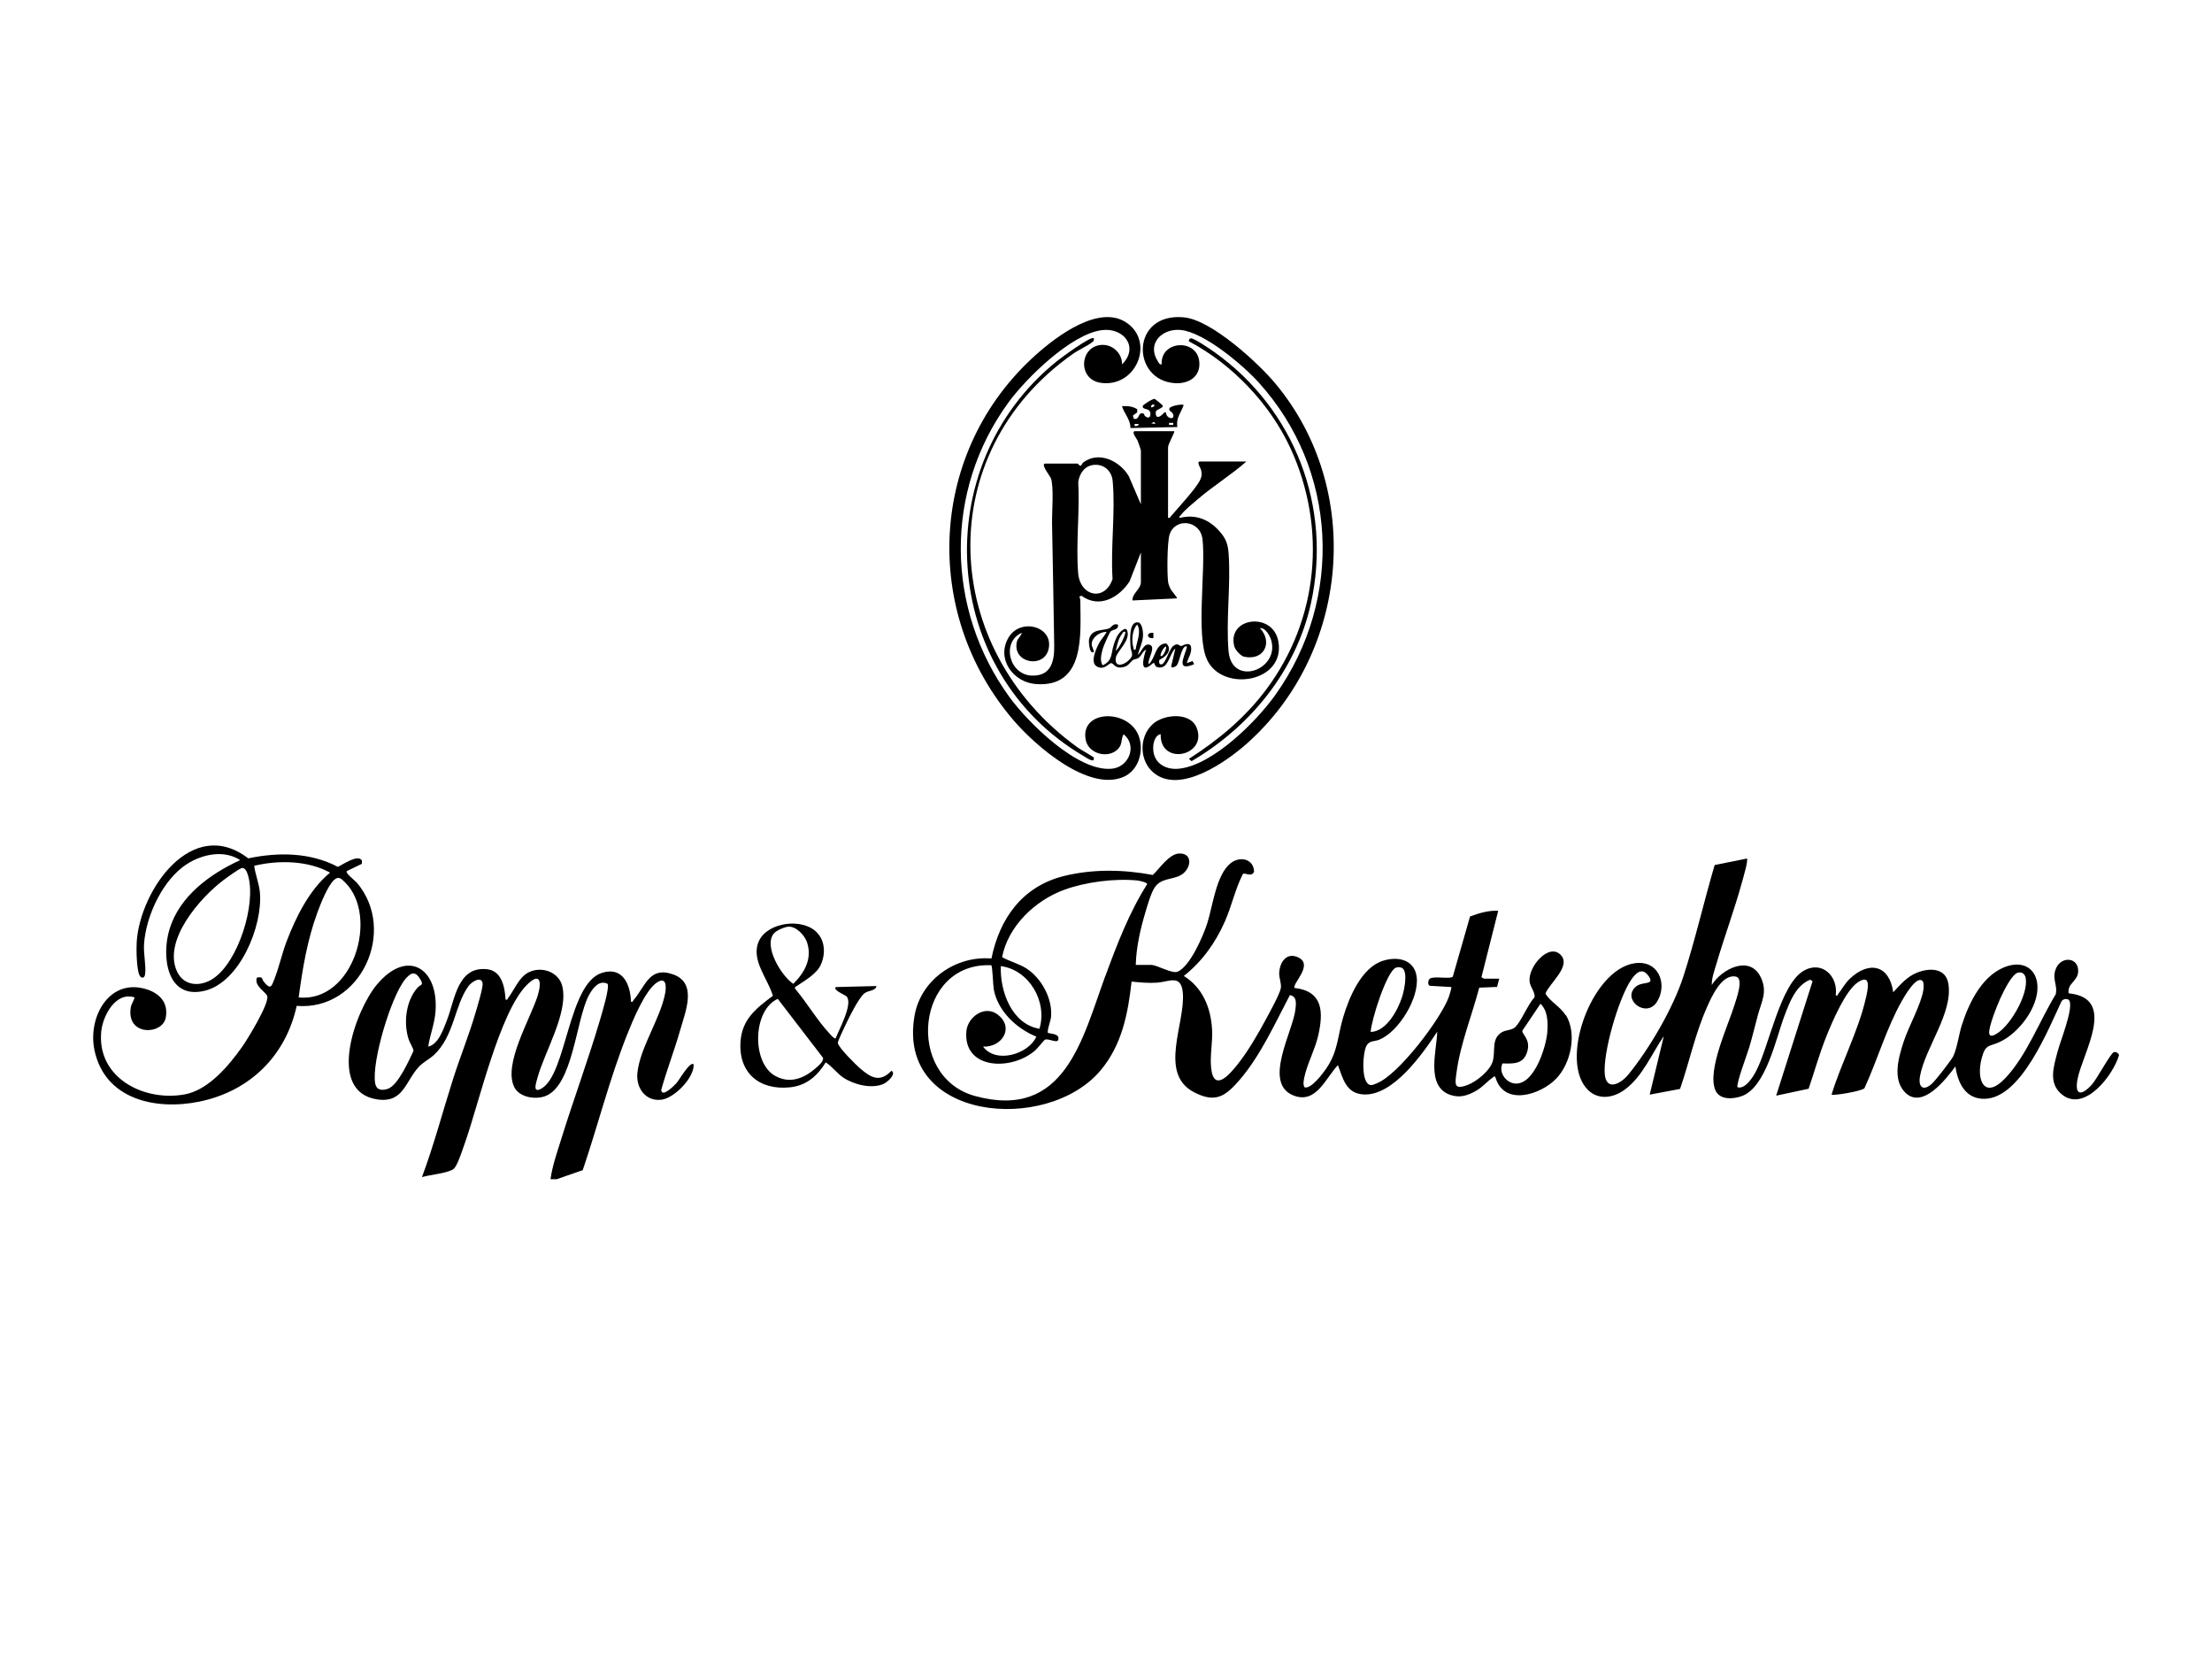<?xml version="1.0" encoding="UTF-8"?>
<svg xmlns="http://www.w3.org/2000/svg" xmlns:xlink="http://www.w3.org/1999/xlink" id="Ebene_1" data-name="Ebene 1" viewBox="0 0 492 368">
  <defs>
    <style>
      .cls-1 {
        fill: none;
      }

      .cls-2 {
        clip-path: url(#clippath);
      }
    </style>
    <clipPath id="clippath">
      <rect class="cls-1" width="492" height="368"></rect>
    </clipPath>
  </defs>
  <g id="Popp_Kretschmer" data-name="Popp &amp;amp; Kretschmer">
    <g class="cls-2">
      <g id="Popp_Kretschmer-2" data-name="Popp &amp;amp; Kretschmer">
        <g>
          <g>
            <path d="M348.23,225.75c-1.19-1.92-3.35-2.95-4.49-4.79.8-2.25,5.75-6.03,3.45-8.57-2.61-2.86-7.3,2.51-6.98,5.82.13,1.31,1.38,2.56,1.07,3.61-1.47,1.54-2.92,5.34-4.31,6.62-.7.65-2,.57-2.88,1.07-2.5,1.45-1.39,4.27-2.08,6.52-.65,2.12-3.63,4.51-5.66,5.26-3.07,1.14-2.71-.33-2.38-2.84.83-6.26,3.44-12.72,5.05-18.83l3.96-.16.49-1.84h-3.37s-.57-.24-.58-.37l3.72-14.73c-2.15-.11-4.28.53-6.27,1.28l-3.83,13.36c-.48.64-4.09-.18-5.08.44-.41.26-.62,1.44,0,1.61l4.73.27c.14.13-.45,1.98-.58,2.32-1.84,4.88-11.17,17.23-15.99,19.09-.43.17-.91.46-1.38.38-2.21-.33-1.74-7.19-.91-8.72.66-1.21,1.77-.92,2.83-1.35,4.36-1.76,8.9-9.26,8.35-13.91-.47-3.94-4.23-4.7-7.54-3.64-4.75,1.52-7.51,8.14-8.82,12.56-1.28,4.31-1.1,7.46-3.74,11.36-.75,1.1-3.36,4.64-4.84,4.22-.42-.63-.18-1.64-.03-2.35.66-3,2.37-6.1,3.08-9.24,1.17-5.2,1.03-9.79-5.27-10.51-.63-.91,4.42-5.23.69-6.85-2.58-1.12-4.02,1.23-4.12,3.55-.05,1.05.55,2.32.36,3.36-.24,1.34-2.62,5.62-3.4,7.07-1.66,3.08-3.84,6.84-5.99,9.58-1.77,2.27-5.51,6.81-6.11,1.04-.29-2.81.39-5.72.21-8.58-.29-4.79-2.09-9.24-6.28-11.84,4.11-3.25,7.07-7.43,9.17-12.2,1.5-3.42,2.26-7.13,3.96-10.46.39-.44,1.91.81,2.5-.52-.09-2.85-3.1-3.54-5.18-1.92-3.25,2.53-4,9.5-5.23,13.36-.88,2.77-3.84,9.67-6.63,10.8-1.16.47-4.28-1.34-5.68-1.51h-3.6c.1-3.8.96-7.69,2.03-11.33.45-1.54,1.3-4.52,2.11-5.79,1.46-2.3,4-1.75,5.94-2.89,2.26-1.33,2.73-4.86-.4-4.77-2.27.07-4.37,3.35-5.89,4.77-6.5-1.21-13.28-1.36-19.74.23-9.19,2.26-14.33,9.37-16.15,18.35-7.98-.67-15.73,4.74-17.11,12.75-4.03,23.4,29.5,26.31,41.4,12.11,4.73-5.64,6.08-12.57,6.88-19.73,1.87.2,3.81.37,5.7.24,2.63-.18,5.3-1.94,5.69,2.19.64,6.82-5.51,17.97,2.47,22.16,4.79,2.51,7.02.93,10.19-2.75,4.62-5.36,7.87-12.6,11.16-18.83,1.59.31,1.38,1.79,1.24,3.11-.49,4.88-7.43,16.56-.36,19.24,4.99,1.89,7.06-3.92,9.81-6.78,1.11,2.97,1.77,6.22,5.57,6.51,6.62.5,13.28-9.03,16.51-13.95-.09,4.23-2.62,12.16,2.91,14.06,2.15.74,3.91.13,5.79-.95,1.44-.83,2.4-2.05,3.62-2.89.2-.14.23-.32.58-.23,1.81,6.69,10.03,4.12,13.58.44,3.27-3.4,4.67-10.04,2.12-14.15ZM310.46,215.19c.45-.2,1.2-.16,1.56.18,1.13,1.06.28,4.94-.17,6.33-.94,2.94-3.51,7.7-6.98,7.77.12-2.57,3.51-13.35,5.58-14.29ZM222.61,214.83c6.31.84,10.4,7.9,8.59,13.93-6.15-1-8.83-8.37-8.59-13.93ZM245.84,217.04c-5.11,13.93-8.98,32.15-28.99,26.67-15.58-4.27-13.18-29.82,3.63-29.07.28.17.4,4.53.56,5.37.9,4.85,5.07,8.71,9.47,10.51-1.77,3.93-9,6.08-11.85,2.21,4.22.21,7.1-4.3,3.14-7.2-2.84-2.08-6.6.66-6.86,3.82-.71,8.56,10.12,8.82,15.35,4.19.47-.41,1.95-2.26,2.09-2.33.92-.46,3.22,1.24,3.04-.46-.09-.84-1.67-.9-2.32-1.06-.29-.33.59-2.77.66-3.38.46-4.09-2.06-8.78-5.48-10.97-1.67-1.06-3.68-1.54-5.39-2.5,1.34-6.92,7.34-12.6,13.79-14.97,4.72-1.74,11.27-2.58,16.27-2.08.38.04,2.2.41,2.21.81-4.03,6.36-6.71,13.4-9.3,20.44ZM344.15,229.58c-.27,3.28-2.88,11.49-7,11.37-2.12-.06-3.92-2.46-2.96-4.48,2.58.07,4.72.17,5.53-2.72.76-2.68-1.29-3.83-1.11-4.57l4.03-5.98c1.65,1.55,1.68,4.25,1.51,6.38Z"></path>
            <path d="M470.13,233.99c-.78.38-3.72,5.94-4.88,7.22-2.23,2.46-3.88,2.49-3.15-1.29,1.11-5.75,8.92-17.99-1.97-19.04-.4-2.15,1.98-2.67,2.1-4.77.18-3.2-3.51-3.53-4.79-1.05-1.26,2.45.34,3.99-.21,6.06-3.56,5.84-6.45,13.58-11.16,18.58-4.67,4.96-6.59.53-5.3-4.37.85-3.22,1.59-2.52,4.03-3.64,4.22-1.95,8.67-7.75,8.37-12.56-.24-3.68-3.03-5.36-6.47-4.36-5.59,1.63-8.7,8.03-10.33,13.13-.67,2.1-1.03,5.05-1.9,6.93-.43.91-3.86,5.27-4.65,6.04-1.88,1.82-3.25,1.07-2.76-1.6,1.16-6.33,7.38-14.06,6.3-20.54-.6-3.59-4.26-3.53-6.98-2.44-2.24.9-3.7,2.65-5.28,4.36-.84-6.07-5.35-7.08-9.65-3.02-1.05.99-1.74,2.31-2.61,3.42-.15.19,0,.43-.53.29.58-4.35-3.14-7.85-7.19-5.44-5.2,3.09-7.68,16.98-10.59,22.41-.71,1.32-2.38,3.95-4.06,3.46-.41-.58,2.24-7.64,2.6-8.86.7-2.36,1.27-4.77,1.91-7.15.82-3.04,2.24-5.25.62-8.52-2.45-4.97-8.67-1.76-10.85,1.78-.07-1.44.56-3.14.99-4.59,1.8-6.16,4.07-12.21,5.76-18.41.21-.76,1.4-4.76,1.05-5.11l-7.17,1.44c-2.41,8.21-4.32,16.62-6.95,24.76-2.28,7.05-7.57,16.12-12.28,21.87-1.64,2-4.86,3.73-5.21-.1-.44-4.84,3.06-16.8,5.8-20.91,1.05-1.58,2.48-3.02,3.95-.92,1.48,2.1-1.34,1.11-2.79,2.31-3.33,2.76,2.19,7.2,4.62,3.45,2.27-3.5.78-8.77-4.03-8.69-9.78.16-17.67,20.63-11.73,27.77,2.38,2.86,5.96,2.4,8.7.35,3.93-2.93,5.9-7.91,8.61-11.84l-3.14,13.01,6.75-1.27c2.08-6.02,3.39-12.34,5.99-18.17,1.06-2.38,3.27-7.42,6.43-6.81,1.82.36.11,4.94-.28,6.22-1.41,4.62-6.17,14.6-4.29,19.03.94,2.22,3.91,2.03,5.85,1.34,5.46-1.94,7.64-12.94,9.53-17.89,1.15-3.01,2.48-6.7,5.71-8.01l.54.34-8.1,25.45,7.22-1.54c1.33-3.92,2.44-7.92,3.99-11.76,1.26-3.14,4.2-10.04,6.93-11.89,3.21-2.17,2.19,1.86,1.78,3.63-1.65,7.17-5.43,14.27-7.6,21.32.39.29,6.55-.72,7.31-1.4,2.92-6.36,4.91-13.41,8.37-19.51.43-.76,3.4-6.01,4.67-4.19.19.61.15,1.31.05,1.93-.51,3.19-3.29,8.07-4.37,11.43-1.11,3.43-2.57,8.36.35,11.28,3.85,3.84,9.09-3,11.17-5.81.51,3.68,2.25,7.29,6.49,7.21,8.17-.15,14.18-15.53,17.12-21.7.39-.61,1.56-.71,1.8.01.7,2.07-2.05,8.76-2.68,11.18-.87,3.31-2.16,7.06.99,9.57,5.04,4.02,11.38-4.36,12.66-8.72,0-.46-.74-.9-1.16-.7ZM444.98,221.88c.6-1.31,2.51-5.35,3.93-5.62,1.05-.19,1.59.52,1.69,1.47.4,3.54-3.2,9.81-6.06,11.84-.61.43-1.91,1.29-2.09.24-.22-1.36,1.85-6.46,2.52-7.93Z"></path>
          </g>
          <g>
            <path d="M154.28,236.68c-.76-.8-3.25,3.51-3.72,4.06-.46.53-3.34,3.47-3.49,1.63,1.26-4.51,2.97-8.91,4.25-13.41,1.14-4.02,3.82-10.34-1.56-12.27-5.37-1.92-6.16,2.61-8.89,5.75-.14.16,0,.44-.53.3-.12-3.91-1.88-7.9-6.51-6.39-7.45,2.44-7.8,22.44-13.35,25.68-2.14,1.25-1.22-1.28-.94-2.33,1.53-5.74,6.95-14.52,5.53-20.4-.76-3.17-4.59-4.51-7.44-3.11-2.25,1.1-3.21,3.95-4.65,5.79-.15.19,0,.42-.53.29-.16-2.69-.81-6.36-4.07-6.74-6.66-.77-7.21,6.87-9.01,11.44-.76,1.92-1.9,5.32-4.12,5.75.39-2.59,1.43-5.16,1.62-7.79.71-9.68-6.26-14.05-13.01-6.03-4.77,5.67-11.37,23.79-.02,25.56,5.97.93,6.31-4.11,9.42-7.34.88-.91,2.32-1.66,3.27-2.54,4.54-4.24,4.52-10.97,7.68-15.32.68-.94,2.89-2.33,3.13-.59.13.94-1.22,5.34-1.58,6.56-1.45,4.96-3.43,9.81-5,14.74-2.31,7.26-4.24,14.64-6.91,21.78,1.92-.55,4.72-.74,6.51-1.51.54-.23.68-.41.98-.88.72-1.12,1.62-3.95,2.11-5.33,3.06-8.67,7.64-28.77,13.64-34.92,3.02-3.09,3.48-.89,2.51,2.27-1.57,5.09-7.79,15.32-5.19,20.4,1.15,2.25,4.68,2.78,6.87,1.96,6.13-2.3,6.82-16.75,9.6-22.23.78-1.53,2.27-3.73,4.25-2.75.53.75-1.28,6.67-1.64,7.91-2.65,9-6,18.01-8.78,27-.86,2.78-1.88,5.66-2.26,8.54h1.39l5.77-2.01c3.4-9.99,5.96-20.29,9.86-30.1,1.21-3.03,4.01-9.94,6.69-11.66,2.11-1.36,2.05,1.05,1.78,2.47-1.07,5.64-5.64,12.11-6.18,17.75-.31,3.3,1.88,6.35,5.41,5.87,2.81-.38,7.29-4.87,7.11-7.88ZM92.8,219.7c-2.55,2.97-3.08,7.78-1.9,11.44.22.69,1.13,2.08,1.06,2.57-1,2.11-3.46,7.72-5.76,8.43-1.33.42-2.48.25-2.75-1.23-.84-4.74,3.54-19.39,6.69-23.17.34-.41,1.03-1.15,1.56-1.25.75-.15,1.27.45,1.65,1.05,1.07,1.7.21,1.26-.55,2.16Z"></path>
            <path d="M79.33,196.25c-.4-.47-2.54-2.08-2.21-2.54l3.38-1.63v-.71c-.81-1.56-4.32.94-5.35,1.39-6.16-3.24-13.24-3.29-19.94-1.89-12.44-9.58-24.01,6.99-24.8,18.52-.11,1.6-.05,6.14.62,7.49.36.72,1.13.75,1.25-.28.23-2.03-.4-4.51-.24-6.75.45-6.27,4.22-14.37,9.64-17.78,3.41-2.15,8.19-3.13,11.74-.81-6.72,3.08-13.5,8-15.73,15.4-1.81,5.99-.62,15.72,7.85,13.65,7.83-1.91,12.92-14.45,12.27-21.82-.18-2.04-1.01-3.96-1.27-5.97,5.4-1.29,11.92-1.19,16.87,1.52-4.61,3.82-7.59,9.86-9.7,15.39-.99,2.61-1.62,5.53-2.6,8.08-.75,1.96-.91,2.64-2.44.79-.53-.64-.05-1.18-1.52-.92-.76,1.8,2.07,3.28,2.29,4.12.46,1.68-4.39,9.6-5.59,11.29-2.94,4.16-7.46,9.56-12.69,10.55-9.07,1.71-19.66-3.63-18.64-13.99.34-3.47,3.22-8.95,7.43-7.55-.22.77-.74,1.45-.87,2.26-1.02,6.37,7.07,6.13,7.79,2.21.62-3.36-1.43-5.46-4.47-6.35-8.22-2.4-12.87,6.35-11.41,13.5,2.27,11.11,13.69,13.54,23.41,11.53,11.16-2.31,19.15-10.15,21.59-21.28,14.26,1.17,22.47-16.77,13.34-27.44ZM47.45,217.58c-2.81,1.89-6.56,1.78-8.09-1.59-3.17-6.94,5.21-16.42,10.37-20.3.67-.51,3.5-2.57,4.09-2.67.8-.13,1.22,1.16,1.39,1.78,1.77,6.31-2.19,19.02-7.76,22.78ZM66.43,221.8c.87-6.42,1.89-12.66,4.12-18.76.71-1.95,2.3-6.03,3.77-7.38.99-.91,1.6-.28,2.46.58,7.57,7.55,1.8,26.75-10.35,25.56Z"></path>
          </g>
          <path d="M198.32,238.07c-2.59,2.71-4.55,1.61-6.98-.46-.93-.79-4.93-4.75-4.99-5.71-.02-.41,1.57-3.69,1.89-4.36.74-1.55,2.81-5.7,4.03-6.66.86-.68,2.47-.49,2.68-1.62l-9.06.23c-.7.69,2.16,1.77,2.43,2.1,1.44,1.7-1.75,7.42-2.44,9.28-.31.22-1.15-.8-1.38-1.05-2.77-2.97-5.03-6.87-7.67-9.99v-.33c1.85-1.23,4.72-2.83,5.69-4.88,1.13-2.39,1.05-5.41-.9-7.35-3.19-3.19-10.75-2.21-12.75,1.84-2.06,4.19,1.9,8.42,3.04,12.32-3.61,2.7-6.8,5.13-7.19,10.03-.56,7.06,4.13,11.04,11.02,10.32,3.67-.39,6.07-2.56,7.93-5.55,1.47.97,2.51,2.48,3.99,3.45,2.34,1.53,6.28,2.52,8.91,1.32.74-.34,2.87-2.11,1.74-2.9ZM172.17,207.52c.57-.64,2.36-1.41,3.2-1.46,1.73-.1,3.6,1.93,4.12,3.44,1.22,3.62-.5,6.78-3.05,9.27-2.63-1.73-6.74-8.46-4.27-11.25ZM181.35,237.6c-2.64,2.26-5.75,3.47-9.02,1.59-5.14-2.95-4.94-14.53.66-17.08l10.07,13.11c.17.83-1.09,1.84-1.72,2.38Z"></path>
        </g>
        <g>
          <g>
            <path d="M256.39,161.02c2.42-2.22,8.38-2.78,9.79.85,2.43,6.24-8.19,8.55-8.02,1.39-1.07.15-1.53,1.53-1.63,2.44-.39,3.68,2.42,5.65,5.91,5.21,7.5-.95,17.01-10.47,21.24-16.4,15.2-21.33,13.89-50.1-3.79-69.54-3.49-3.84-12.03-11.05-17.23-11.59-4.15-.43-7.69,3-5.12,6.98.21.33.36.75.84.66-.28-5.35,7.87-5.8,8.37-.58.32,3.34-2.4,4.97-5.46,4.76-9.77-.68-9.82-15.82,2.09-14.63,6.1.61,16.44,10.08,20.33,14.76,19.67,23.61,16.44,59.77-6.39,80.02-4.55,4.04-14.82,11.31-20.68,6.52-3.27-2.67-3.34-8.02-.26-10.84Z"></path>
            <path d="M249.57,81.02c3.83-3.79.41-8.23-4.48-7.61-6.86.87-16.84,10.67-20.82,16.13-14.29,19.63-13.97,45.84.23,65.43,4.14,5.7,15.27,16.77,22.85,15.96,3.83-.41,5.64-5.22,2.56-7.66-.64,1.12-.19,2.15-1.19,3.23-2.15,2.33-6.66,1.16-7.24-2.01-1.27-6.82,9.89-6.93,11.91-.53,1.03,3.28-.21,7.39-3.51,8.8-7.83,3.35-19.6-6.96-24.38-12.52-20.73-24.09-18.89-60.07,4.88-81.32,4.59-4.11,14.18-11.43,20.33-7.07s1.92,14.38-5.85,13.28c-5.35-.75-4.72-8.43.44-8.44,2.32,0,4.34,2,4.26,4.32Z"></path>
            <path d="M264.44,75.91c-.07-.29.11-.6.38-.67.64-.17,4.5,2.5,5.27,3.04,17.84,12.68,26.26,34.46,21.47,55.99-3.32,14.91-13.51,27.37-26.54,34.99l-.57-.53c6.55-4.18,12.47-9.11,17.16-15.37,11.69-15.61,13.57-35.95,5.43-53.67-4.54-9.88-13-18.73-22.58-23.78Z"></path>
            <path d="M243.29,75.21c.07.52.01.6-.38.9-1.15.87-3.01,1.69-4.34,2.63-31.46,22.2-29.52,65.46,1.16,87.5.56.4,3.4,2.01,3.51,2.18.07.1.13.17.05.3.05.99-1.74-.29-2.07-.48-32.27-18.73-35.06-64.6-6.17-87.91.84-.68,7.65-5.72,8.24-5.12Z"></path>
          </g>
          <g>
            <path d="M284.32,142.57c-1.21-6.6-11.48-5.33-9.78,1.18.19.73,1.39,2.1,2.15,2.27,4.43,1,6.51-3.2,3.55-6.34,1.22-.15,2.24,1.7,2.54,2.8,1.76,6.56-8.83,10.28-9.52,2.32-.6-6.9.51-14.66.02-21.62-.15-2.22-.61-3.45-2.09-5.11-2.35-2.62-5.3-3.78-8.84-2.9-.1-.4.17-.46.35-.7.85-1.11,2.62-2.53,3.73-3.48,3.46-2.96,7.41-5.38,10.8-8.37h-10.34c-.84,0,.17,1.53.25,1.84.25,1,.15,1.61-.32,2.5-.92,1.77-4.84,6.05-6.36,7.81-.21.24-.22.48-.66.39v-15.68c0-.76,1.58-3.43,1.39-3.6h-8.71c-1,0,.43,1.82.52,2.04.14.34.76,2.07.76,2.26v11.96l-2.69-6.25c-1.97-3.36-6.66-5.7-10.15-3.04-.22.17-.37.67-.53.7-.31.08-.65-.47-.69-.47h-7.2c-1.16,0,1.1,2.88,1.22,3.2.74,1.93.23,7.72.28,10.17.2,8.94.31,17.99.48,26.93.07,3.51-.59,6.99-4.97,6.85-5.08-.17-6.83-7.5-2.24-9.51-.16.78-.93,1.19-1.11,2.03-.98,4.7,5.94,5.97,7.04,1.7,1.31-5.1-6.22-7.25-8.91-2.63-2.7,4.64.98,9.9,6.11,10.29,11.01.83,9.94-11.05,9.89-18.48,0-.33-.05-.64-.24-.92l.47-.25c3.99,2.92,8.37.44,10.73-3.19l2.51-6.43v6.62c0,1.52-2.02,2.57-1.86,4.06l9.88-.46c.13-.2-1.13-1.56-1.33-1.93-.27-.49-.55-1.14-.63-1.69-.26-1.9-.22-8.86.32-10.56,1.21-3.83,6.84-3.25,7.33,1.05.76,6.72-1.53,21.48,1.04,26.84,3.46,7.23,17.51,4.99,15.82-4.2ZM247.46,128.75c-1.7,5.06-7.25,3.92-7.66-1.37-.51-6.48.38-13.64.03-20.2.25-1.87,1.42-3.59,3.41-3.8,2.26-.25,4.03,1.31,4.24,3.54.65,6.9-.49,14.82-.02,21.83Z"></path>
            <path d="M265.25,147l-1.27.46c.32-1.28,1.25-2.39.89-3.8-.52-1.02-1.9,0-2.17,0-.4,0-.66-.82-1.74-.02-.88.65-1.66,3.7-2.46,4.04-.67.29-.81-.49-.59-.98,1.43-.59,2.99-2.28,1.49-3.62-2.49-.02-2.35,3.32-3.91,4.62-.31-1.04,1.47-3.42.49-4.2-1.5-.84-1.96,1.43-2.92,2.11.42-1.51,1.18-2.91,1.18-4.53,0-.72-.23-2.55-1.07-2.68-2.13-.33-1.8,3.95-1.73,5.24.08,1.58,1.02,1.89-.46,3.26-1.24,1.14-3.15,1.5-2.79-.68.24-1.45,3.5-3.93,2.44-6.18-.41-.65-1.57.57-1.85.95-.49.67-.88,1.79-1.12,2.6-.57,1.92-.21,3.3-2.38,4.35-.74-.96-.3-2.61.01-3.7.17-.61,1.39-3.4,1.72-3.8.43-.52,1.89-.31,1.64-1.55-1.1-.38-1.41.66-2.03.87-1.48.52-3.83.07-4.38,2.36-.16.66.15,3.66,1.06,2.8.1-.1-.51-1.19-.48-1.74.07-1.52,1.85-2.69,3.27-2.68.15.13-1.24,1.84-1.43,2.17-.69,1.19-2.35,4.56-.73,5.51,1.68.98,2.66-.71,3.21-.72.65,0,.76,1.4,2.91.83.97-.26,1.3-1.05,1.96-1.52.34-.24.81-.21,1.18-.45.69-.45.93-1.51,1.73-1.87-.69,1.91-1.54,5.82,1.52,3.02h.34c.13.94.86,1.07,1.7.88,1.43-.33,1.84-3.28,2.95-4.14l-.91,3.86c-.16.68.99.2,1.25-.15.58-.79.96-3.79,1.87-4.17.46-.19.34.21.26.49-.66,2.14-2.23,5.12,1.71,3.45l-.35-.69ZM259.33,143.75c.28.43-.75,2.55-1.16,2.09-.23-.26.64-2,1.16-2.09ZM249.52,141.02c.22-.28.27-.63.75-.53.29.32-1.41,3.88-2.09,4.18.3-1.2.56-2.67,1.34-3.65ZM252.12,144.1c-.48-1.55-.33-4.02.82-5.23,1,1.7-.13,3.8-.35,5.57-.61.07-.37,0-.47-.34Z"></path>
            <path d="M263.28,90.08c-.21-.31-2.86.14-3.15.69-.3.56.52.79.71,1.17.75,1.54-1.43,1.3-1.51-.24h-.34c-.35.39-1.17,1.29-1.73.91-.14-.1-.29-.86-.15-1.14.27-.52,1.65-.7,1.52-1.28-.03-.11-1.68-1.45-1.79-1.48-.45-.13-2.59,1.34-2.63,1.49-.28.93,1.16.55,1.52,1.27.45.87-.08,1.93-1.06,1.04-.26-.24-.04-.68-.8-.6-.75.09-.52,1.65-1.73,1.16l-.15-.68.95-.68v-.71c-.98-.67-2.23-.74-3.38-.69.47,1.65,1.9,2.96,1.87,4.87l10.45-.22c-.38-2.01.84-3.22,1.39-4.88ZM252.36,94.73v-.46h.93c-.12.46-.5.52-.93.46ZM256.77,90.2c0,.15-.56.48-.69.35-.35-.35.69-.99.69-.35ZM256.08,94.15l.58-.35.35.46-.93-.11ZM260.95,94.49h-.93v-.46h.93v.46Z"></path>
            <path d="M256.54,140.73v1.16c-1.61.2-1.58-1.37,0-1.16Z"></path>
          </g>
        </g>
      </g>
    </g>
  </g>
</svg>
